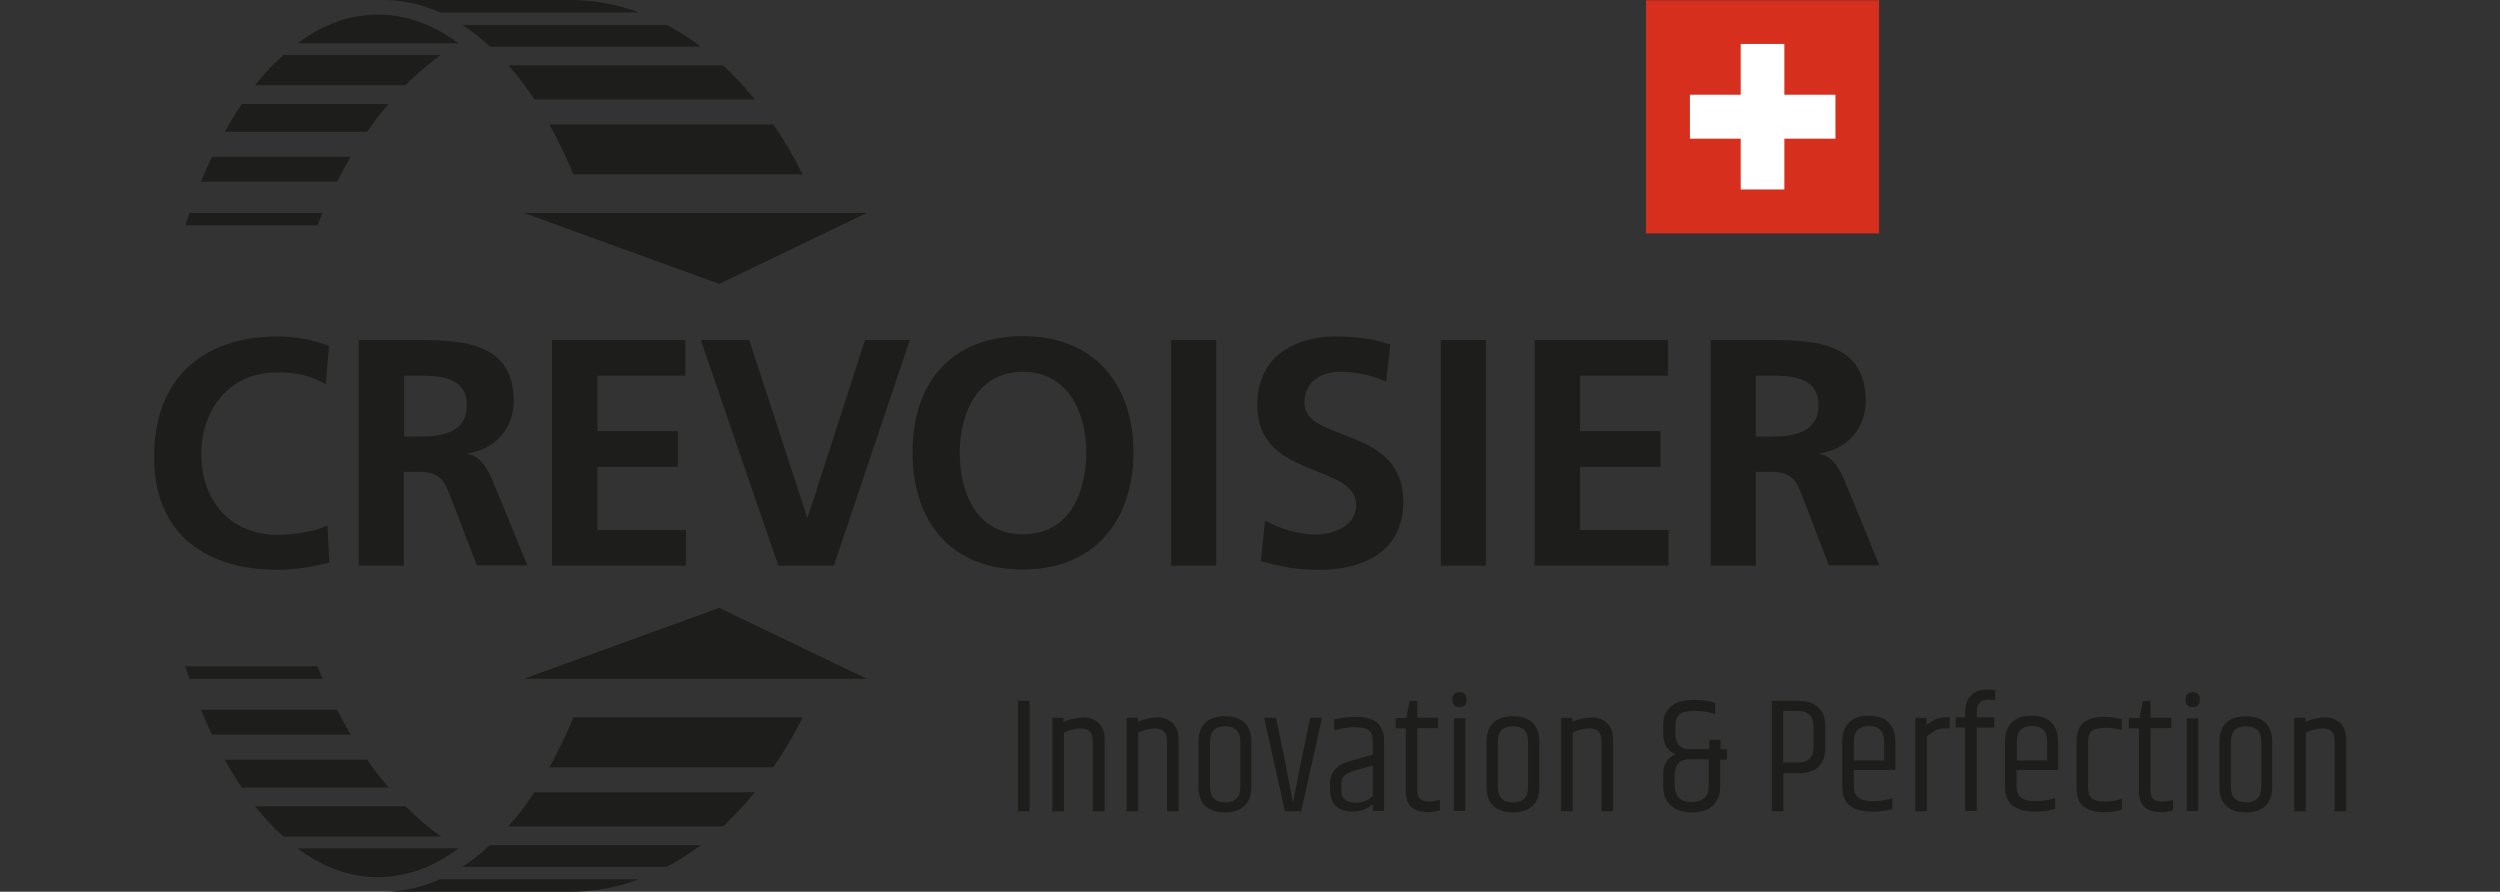 <?xml version="1.0" encoding="utf-8"?>
<!-- Generator: Adobe Illustrator 25.0.1, SVG Export Plug-In . SVG Version: 6.00 Build 0)  -->
<svg version="1.1" id="Calque_1" xmlns="http://www.w3.org/2000/svg" xmlns:xlink="http://www.w3.org/1999/xlink" x="0px" y="0px"
	 viewBox="0 0 841.9 300.3" style="enable-background:new 0 0 841.9 300.3;" xml:space="preserve">
<rect x="0" y="0" width="841.9" height="300.3" fill="#333333" stroke="none"/>
<style type="text/css">
	.st0{fill:#1D1D1B;}
	.st1{fill:#D62F1E;}
	.st2{fill:#FFFFFF;}
</style>
<g>
	<path class="st0" d="M110.9,189.5c-5.6,1.3-11.5,2.4-17.3,2.4c-24.6,0-41.7-12.3-41.7-38c0-26,15.9-40.6,41.7-40.6
		c5,0,11.7,1,17.2,3.2l-1.1,12.9c-5.8-3.3-11-4-16.4-4c-15.7,0-25.5,12-25.5,27.6c0,15.5,9.6,27.1,25.8,27.1c6,0,13.1-1.3,16.7-3.2
		L110.9,189.5z"/>
	<path class="st0" d="M120.8,114.5h16.4c16.3,0,35.8-0.5,35.8,20.6c0,8.9-6,16.3-15.7,17.6v0.2c4.1,0.3,6.5,4.5,8.1,7.8l12.2,29.7
		h-17l-9.1-23.7c-2.2-5.7-4.1-7.8-10.6-7.8H136v31.6h-15.2V114.5z M136.1,147h5c7.5,0,16.1-1.1,16.1-10.6c0-9.1-8.5-9.9-16.1-9.9h-5
		V147z"/>
	<path class="st0" d="M185.9,114.5h44.9v12h-29.6v18.7h27.1v12h-27.1v21.3H231v12h-45.1V114.5z"/>
	<path class="st0" d="M236,114.5h16.3l19.5,59.7h0.2l19.3-59.7h15.1l-25.6,76h-18.7L236,114.5z"/>
	<path class="st0" d="M344.5,113.2c23.9,0,37.2,16.1,37.2,39.1s-13.2,39.5-37.2,39.5c-24.4,0-37.2-16.2-37.2-39.5
		S320.3,113.2,344.5,113.2z M344.5,179.9c15.6,0,21.3-13.8,21.3-27.6c0-13.4-6.2-27.1-21.3-27.1c-15.1,0-21.3,13.7-21.3,27.1
		C323.2,166.1,328.9,179.9,344.5,179.9z"/>
	<path class="st0" d="M394.4,114.5h15.2v76h-15.2V114.5z"/>
	<path class="st0" d="M466.8,128.5c-4.8-2.1-10.1-3.3-15.5-3.3c-5.2,0-12,2.3-12,10.6c0,13.2,33.3,7.6,33.3,33.1
		c0,16.7-13.2,23-28.5,23c-8.3,0-12-1.1-19.5-2.9l1.4-13.7c5.2,2.8,11.2,4.7,17.2,4.7c5.8,0,13.5-2.9,13.5-9.8
		c0-14.5-33.3-8.5-33.3-33.7c0-17,13.2-23.2,26.6-23.2c6.5,0,12.6,0.9,18.2,2.7L466.8,128.5z"/>
	<path class="st0" d="M485.2,114.5h15.2v76h-15.2V114.5z"/>
	<path class="st0" d="M516.8,114.5h44.9v12h-29.6v18.7h27.1v12h-27.1v21.3h29.8v12h-45.1L516.8,114.5L516.8,114.5z"/>
	<path class="st0" d="M576.1,114.5h16.4c16.3,0,35.8-0.5,35.8,20.6c0,8.9-6,16.3-15.7,17.6v0.2c4.1,0.3,6.5,4.5,8.1,7.8l12.2,29.7
		h-17l-9.1-23.7c-2.2-5.7-4.1-7.8-10.6-7.8h-4.9v31.6h-15.2V114.5z M591.3,147h5c7.5,0,16.1-1.1,16.1-10.6c0-9.1-8.5-9.9-16.1-9.9
		h-5V147z"/>
	<path class="st0" d="M260.4,41.9H185c2.9,5.2,5.6,10.8,8.1,16.8h77.2C267.3,52.7,264,47.1,260.4,41.9z"/>
	<path class="st0" d="M243.5,22h-72.3c3.1,3.5,6,7.3,8.8,11.5h74.2C250.8,29.3,247.2,25.5,243.5,22z"/>
	<path class="st0" d="M215.3,4.2C207.9,1.5,200.1,0,192.1,0h-62.9c6.5,0,12.9,1.5,19,4.2H215.3z"/>
	<path class="st0" d="M224.6,8.4h-68.9c3.2,2.1,6.3,4.5,9.3,7.3h71C232.3,12.9,228.5,10.4,224.6,8.4z"/>
	<polygon class="st0" points="242.2,95.6 291.9,71.7 176.4,71.7 	"/>
	<path class="st0" d="M71.4,52.8c-1.3,2.7-2.5,5.5-3.7,8.4h45.8c1.5-2.9,3-5.7,4.6-8.4H71.4z"/>
	<path class="st0" d="M81.4,35c-2,3-3.9,6.1-5.7,9.4h47.9c2.3-3.3,4.7-6.5,7.3-9.4H81.4z"/>
	<g>
		<path class="st0" d="M154.4,14.6c-8.4-6.3-17.6-9.7-27.1-9.7c-9.6,0-18.7,3.4-27.1,9.7H154.4z"/>
		<path class="st0" d="M95.4,18.5c-3.3,3-6.5,6.4-9.5,10.2h50.6c3.8-3.8,7.8-7.2,12-10.2H95.4z"/>
	</g>
	<path class="st0" d="M106.9,75.9c0.6-1.4,1.1-2.8,1.7-4.2H63.8c-0.5,1.4-0.9,2.8-1.4,4.2H106.9z"/>
	<path class="st0" d="M260.4,258.4H185c2.9-5.2,5.6-10.8,8.1-16.8h77.2C267.3,247.6,264,253.2,260.4,258.4z"/>
	<path class="st0" d="M243.5,278.3h-72.3c3.1-3.5,6-7.3,8.8-11.5h74.2C250.8,271,247.2,274.8,243.5,278.3z"/>
	<path class="st0" d="M215.3,296.1c-7.4,2.7-15.2,4.2-23.2,4.2h-62.9c6.5,0,12.9-1.5,19-4.2H215.3z"/>
	<path class="st0" d="M224.6,291.9h-68.9c3.2-2.1,6.3-4.5,9.3-7.3h71C232.3,287.4,228.5,289.8,224.6,291.9z"/>
	<polygon class="st0" points="242.2,204.7 291.9,228.6 176.4,228.6 	"/>
	<path class="st0" d="M71.4,247.4c-1.3-2.7-2.5-5.5-3.7-8.4h45.8c1.5,2.9,3,5.7,4.6,8.4H71.4z"/>
	<path class="st0" d="M81.4,265.2c-2-3-3.9-6.1-5.7-9.4h47.9c2.3,3.3,4.7,6.5,7.3,9.4H81.4z"/>
	<path class="st0" d="M154.4,285.7c-8.4,6.3-17.6,9.7-27.1,9.7c-9.6,0-18.7-3.4-27.1-9.7H154.4z"/>
	<path class="st0" d="M95.4,281.7c-3.3-3-6.5-6.4-9.5-10.2h50.6c3.8,3.8,7.8,7.2,12,10.2H95.4z"/>
	<path class="st0" d="M106.9,224.4c0.6,1.4,1.1,2.8,1.7,4.2H63.8c-0.5-1.4-0.9-2.8-1.4-4.2H106.9z"/>
	<g>
		<path class="st0" d="M342.8,236h3.9v37.2h-3.9V236z"/>
		<path class="st0" d="M358.1,243.1c2.5-1,4.7-1.5,6.8-1.5c2,0,3.7,0.6,5.1,1.9c1.3,1.3,2,3.1,2,5.4v24.3h-4v-23.9
			c0-2.7-1.4-4-4.1-4c-1.7,0-3.6,0.5-5.6,1.4v26.5h-3.9v-31.5h3.8L358.1,243.1L358.1,243.1z"/>
		<path class="st0" d="M383,243.1c2.5-1,4.7-1.5,6.8-1.5c2,0,3.7,0.6,5.1,1.9c1.3,1.3,2,3.1,2,5.4v24.3H393v-23.9c0-2.7-1.4-4-4.1-4
			c-1.7,0-3.6,0.5-5.6,1.4v26.5h-3.9v-31.5h3.8v1.4H383z"/>
		<path class="st0" d="M403.6,249.7c0-2.6,0.7-4.7,2.2-6.2s3.7-2.3,6.7-2.3s5.3,0.8,6.7,2.3c1.5,1.5,2.2,3.6,2.2,6.2v15.4
			c0,2.6-0.7,4.7-2.2,6.2s-3.7,2.3-6.7,2.3s-5.3-0.8-6.7-2.3c-1.5-1.5-2.2-3.6-2.2-6.2V249.7z M417.7,249.7c0-3.4-1.7-5.1-5.1-5.1
			s-5.1,1.7-5.1,5.1V265c0,3.5,1.7,5.2,5.1,5.2s5.1-1.7,5.1-5.2V249.7z"/>
		<path class="st0" d="M441.2,241.7h4l-7,31.5h-5.5l-7-31.5h4l3,14.4l2.7,14.3C436.6,264.2,438.5,254.7,441.2,241.7z"/>
		<path class="st0" d="M456.7,241.4c6.3,0,9.4,2.7,9.4,8v23.7h-3.8v-2.3c-1.9,1.7-4.1,2.5-6.7,2.5c-5.1,0-7.7-2.5-7.7-7.6v-1.8
			c0-3.8,2.2-6.4,6.7-7.6l7.7-2.2v-4.8c0-1.5-0.5-2.6-1.3-3.3c-0.8-0.7-2.4-1.1-4.9-1.1s-4.7,0.4-6.8,1.1v-3.7
			C451.5,241.7,453.9,241.4,456.7,241.4z M451.7,264.2v1.7c0,1.5,0.3,2.6,1.1,3.3c0.7,0.7,2,1.1,4,1.1s3.8-0.7,5.5-2.2v-10.3
			l-6.3,1.8c-1.7,0.5-2.8,1.1-3.4,1.8C452,261.9,451.7,262.9,451.7,264.2z"/>
		<path class="st0" d="M477.3,236v5.7h7v3.5h-7v21c0,1.3,0.3,2.2,0.9,2.8c0.6,0.6,1.6,0.9,2.9,0.9s2.5-0.2,3.8-0.6v3.6
			c-1.5,0.4-2.9,0.6-4.1,0.6c-4.9,0-7.4-2.3-7.4-7v-21.2H470v-3.5h3.6l1.1-5.7L477.3,236L477.3,236z"/>
		<path class="st0" d="M491.5,238.1c-1.6,0-2.4-0.8-2.4-2.5s0.8-2.5,2.4-2.5s2.4,0.8,2.4,2.5C493.9,237.3,493.1,238.1,491.5,238.1z
			 M489.6,241.9h3.9v31.2h-3.9V241.9z"/>
		<path class="st0" d="M500.6,249.7c0-2.6,0.7-4.7,2.2-6.2s3.7-2.3,6.7-2.3c3,0,5.3,0.8,6.7,2.3c1.5,1.5,2.2,3.6,2.2,6.2v15.4
			c0,2.6-0.7,4.7-2.2,6.2s-3.7,2.3-6.7,2.3s-5.3-0.8-6.7-2.3c-1.5-1.5-2.2-3.6-2.2-6.2L500.6,249.7L500.6,249.7z M514.6,249.7
			c0-3.4-1.7-5.1-5.1-5.1s-5.1,1.7-5.1,5.1V265c0,3.5,1.7,5.2,5.1,5.2s5.1-1.7,5.1-5.2V249.7z"/>
		<path class="st0" d="M529.3,243.1c2.5-1,4.7-1.5,6.8-1.5c2,0,3.7,0.6,5.1,1.9c1.3,1.3,2,3.1,2,5.4v24.3h-3.9v-23.9
			c0-2.7-1.4-4-4.1-4c-1.7,0-3.6,0.5-5.6,1.4v26.5h-3.9v-31.5h3.8v1.4H529.3z"/>
		<path class="st0" d="M581.6,252.3v3.5h-2.3v9.1c0,2.6-0.8,4.7-2.4,6.3c-1.6,1.6-4,2.4-7.1,2.4s-5.5-0.8-7.2-2.4s-2.5-3.7-2.5-6.3
			v-4c0-3.6,1.4-5.9,4.3-6.9c-2.8-1-4.3-3.4-4.3-7v-3c0-2.5,0.9-4.6,2.6-6.1c1.7-1.5,4.3-2.2,7.9-2.2c2.6,0,4.9,0.3,7,1v3.8
			c-2.1-0.7-4.4-1.1-6.9-1.1s-4.2,0.4-5.1,1.2c-1,0.8-1.4,2-1.4,3.6v2.8c0,3.5,1.6,5.3,4.9,5.3h6.5v-3.2h3.8v3.2L581.6,252.3
			L581.6,252.3z M575.4,264.8v-9.1H569c-3.4,0-5,1.8-5,5.3v3.8c0,1.6,0.5,2.9,1.4,3.9c1,1,2.4,1.4,4.3,1.4c1.9,0,3.3-0.5,4.3-1.4
			C575,267.7,575.4,266.5,575.4,264.8z"/>
		<path class="st0" d="M596.7,236h9c2.9,0,5.1,0.8,6.7,2.3c1.5,1.5,2.3,3.5,2.3,6.1v7.7c0,2.6-0.8,4.6-2.3,6.1s-3.7,2.2-6.7,2.2
			h-5.1v12.8h-3.9V236z M610.7,244.5c0-3.4-1.8-5.1-5.3-5.1h-4.9v17.4h4.9c3.5,0,5.3-1.7,5.3-5V244.5z"/>
		<path class="st0" d="M620.4,265.1v-15.4c0-2.6,0.7-4.7,2.2-6.3c1.5-1.6,3.8-2.4,6.8-2.4s5.3,0.8,6.7,2.4c1.5,1.6,2.2,3.7,2.2,6.3
			v9.6h-14v5.6c0,1.7,0.5,2.9,1.5,3.7c1,0.8,2.6,1.2,4.8,1.2s4.4-0.3,6.7-1v3.6c-1.8,0.6-4,0.9-6.6,0.9
			C623.8,273.4,620.4,270.6,620.4,265.1z M624.2,256.1h10.3v-6.4c0-3.5-1.7-5.2-5.1-5.2c-3.4,0-5.1,1.7-5.1,5.2v6.4H624.2z"/>
		<path class="st0" d="M655.2,241.5h1.4v3.8h-1.9c-1.3,0-2.5,0.4-3.6,1.1c-0.3,0.2-1.1,0.7-2.2,1.5v25.3H645v-31.5h3.8v2.4
			c0.1-0.1,0.4-0.3,0.9-0.6c0.5-0.3,0.7-0.5,0.8-0.6s0.3-0.2,0.7-0.4c0.4-0.2,0.7-0.4,0.9-0.4c0.2-0.1,0.5-0.1,0.9-0.2
			C653.5,241.6,654.3,241.5,655.2,241.5z"/>
		<path class="st0" d="M661.8,239.8c0-2.4,0.6-4.2,1.9-5.6c1.3-1.3,3.2-2,5.7-2c0.9,0,1.7,0.1,2.5,0.2v3.4c-0.6-0.1-1.3-0.2-2.2-0.2
			c-2.7,0-4,1.4-4,4.1v1.9h5.9v3.4h-5.9v28.1h-3.9V245h-3.2v-3.4h3.2V239.8z"/>
		<path class="st0" d="M675.2,265.1v-15.4c0-2.6,0.7-4.7,2.2-6.3c1.5-1.6,3.8-2.4,6.8-2.4s5.3,0.8,6.7,2.4c1.5,1.6,2.2,3.7,2.2,6.3
			v9.6h-14v5.6c0,1.7,0.5,2.9,1.5,3.7c1,0.8,2.6,1.2,4.8,1.2s4.4-0.3,6.7-1v3.6c-1.8,0.6-4,0.9-6.6,0.9
			C678.7,273.4,675.2,270.6,675.2,265.1z M679.1,256.1h10.3v-6.4c0-3.5-1.7-5.2-5.1-5.2c-3.4,0-5.1,1.7-5.1,5.2v6.4H679.1z"/>
		<path class="st0" d="M699.3,249.4c0-5.3,3.1-8,9.3-8c2.3,0,4.2,0.3,5.9,0.8v3.6c-1.8-0.5-3.7-0.7-5.8-0.7s-3.5,0.4-4.3,1.1
			s-1.2,1.8-1.2,3.3v15.9c0,1.5,0.4,2.7,1.2,3.4c0.8,0.7,2.3,1.1,4.4,1.1c2.1,0,4.1-0.3,5.8-0.9v3.7c-2,0.5-4,0.8-6,0.8
			c-6.2,0-9.3-2.6-9.3-7.9L699.3,249.4L699.3,249.4z"/>
		<path class="st0" d="M724.2,236v5.7h7v3.5h-7v21c0,1.3,0.3,2.2,0.9,2.8c0.6,0.6,1.6,0.9,2.9,0.9c1.3,0,2.5-0.2,3.8-0.6v3.6
			c-1.5,0.4-2.9,0.6-4.1,0.6c-4.9,0-7.4-2.3-7.4-7v-21.2h-3.4v-3.5h3.6l1.1-5.7L724.2,236L724.2,236z"/>
		<path class="st0" d="M738.4,238.1c-1.6,0-2.4-0.8-2.4-2.5s0.8-2.5,2.4-2.5c1.6,0,2.4,0.8,2.4,2.5
			C740.8,237.3,740,238.1,738.4,238.1z M736.4,241.9h3.9v31.2h-3.9V241.9z"/>
		<path class="st0" d="M747.4,249.7c0-2.6,0.7-4.7,2.2-6.2s3.7-2.3,6.7-2.3s5.3,0.8,6.7,2.3c1.5,1.5,2.2,3.6,2.2,6.2v15.4
			c0,2.6-0.7,4.7-2.2,6.2s-3.7,2.3-6.7,2.3s-5.3-0.8-6.7-2.3c-1.5-1.5-2.2-3.6-2.2-6.2V249.7z M761.5,249.7c0-3.4-1.7-5.1-5.1-5.1
			c-3.4,0-5.1,1.7-5.1,5.1V265c0,3.5,1.7,5.2,5.1,5.2c3.4,0,5.1-1.7,5.1-5.2V249.7z"/>
		<path class="st0" d="M776.2,243.1c2.5-1,4.7-1.5,6.8-1.5c2,0,3.7,0.6,5.1,1.9c1.3,1.3,2,3.1,2,5.4v24.3h-3.9v-23.9
			c0-2.7-1.4-4-4.1-4c-1.7,0-3.6,0.5-5.6,1.4v26.5h-3.9v-31.5h3.8v1.4H776.2z"/>
	</g>
</g>
<g>
	<rect x="554.3" y="0.1" class="st1" width="78.5" height="78.5"/>
	<polygon class="st2" points="618.1,31.9 600.9,31.9 600.9,14.8 586.2,14.8 586.2,31.9 569.1,31.9 569.1,46.7 586.2,46.7 
		586.2,63.8 600.9,63.8 600.9,46.7 618.1,46.7 	"/>
</g>
</svg>

